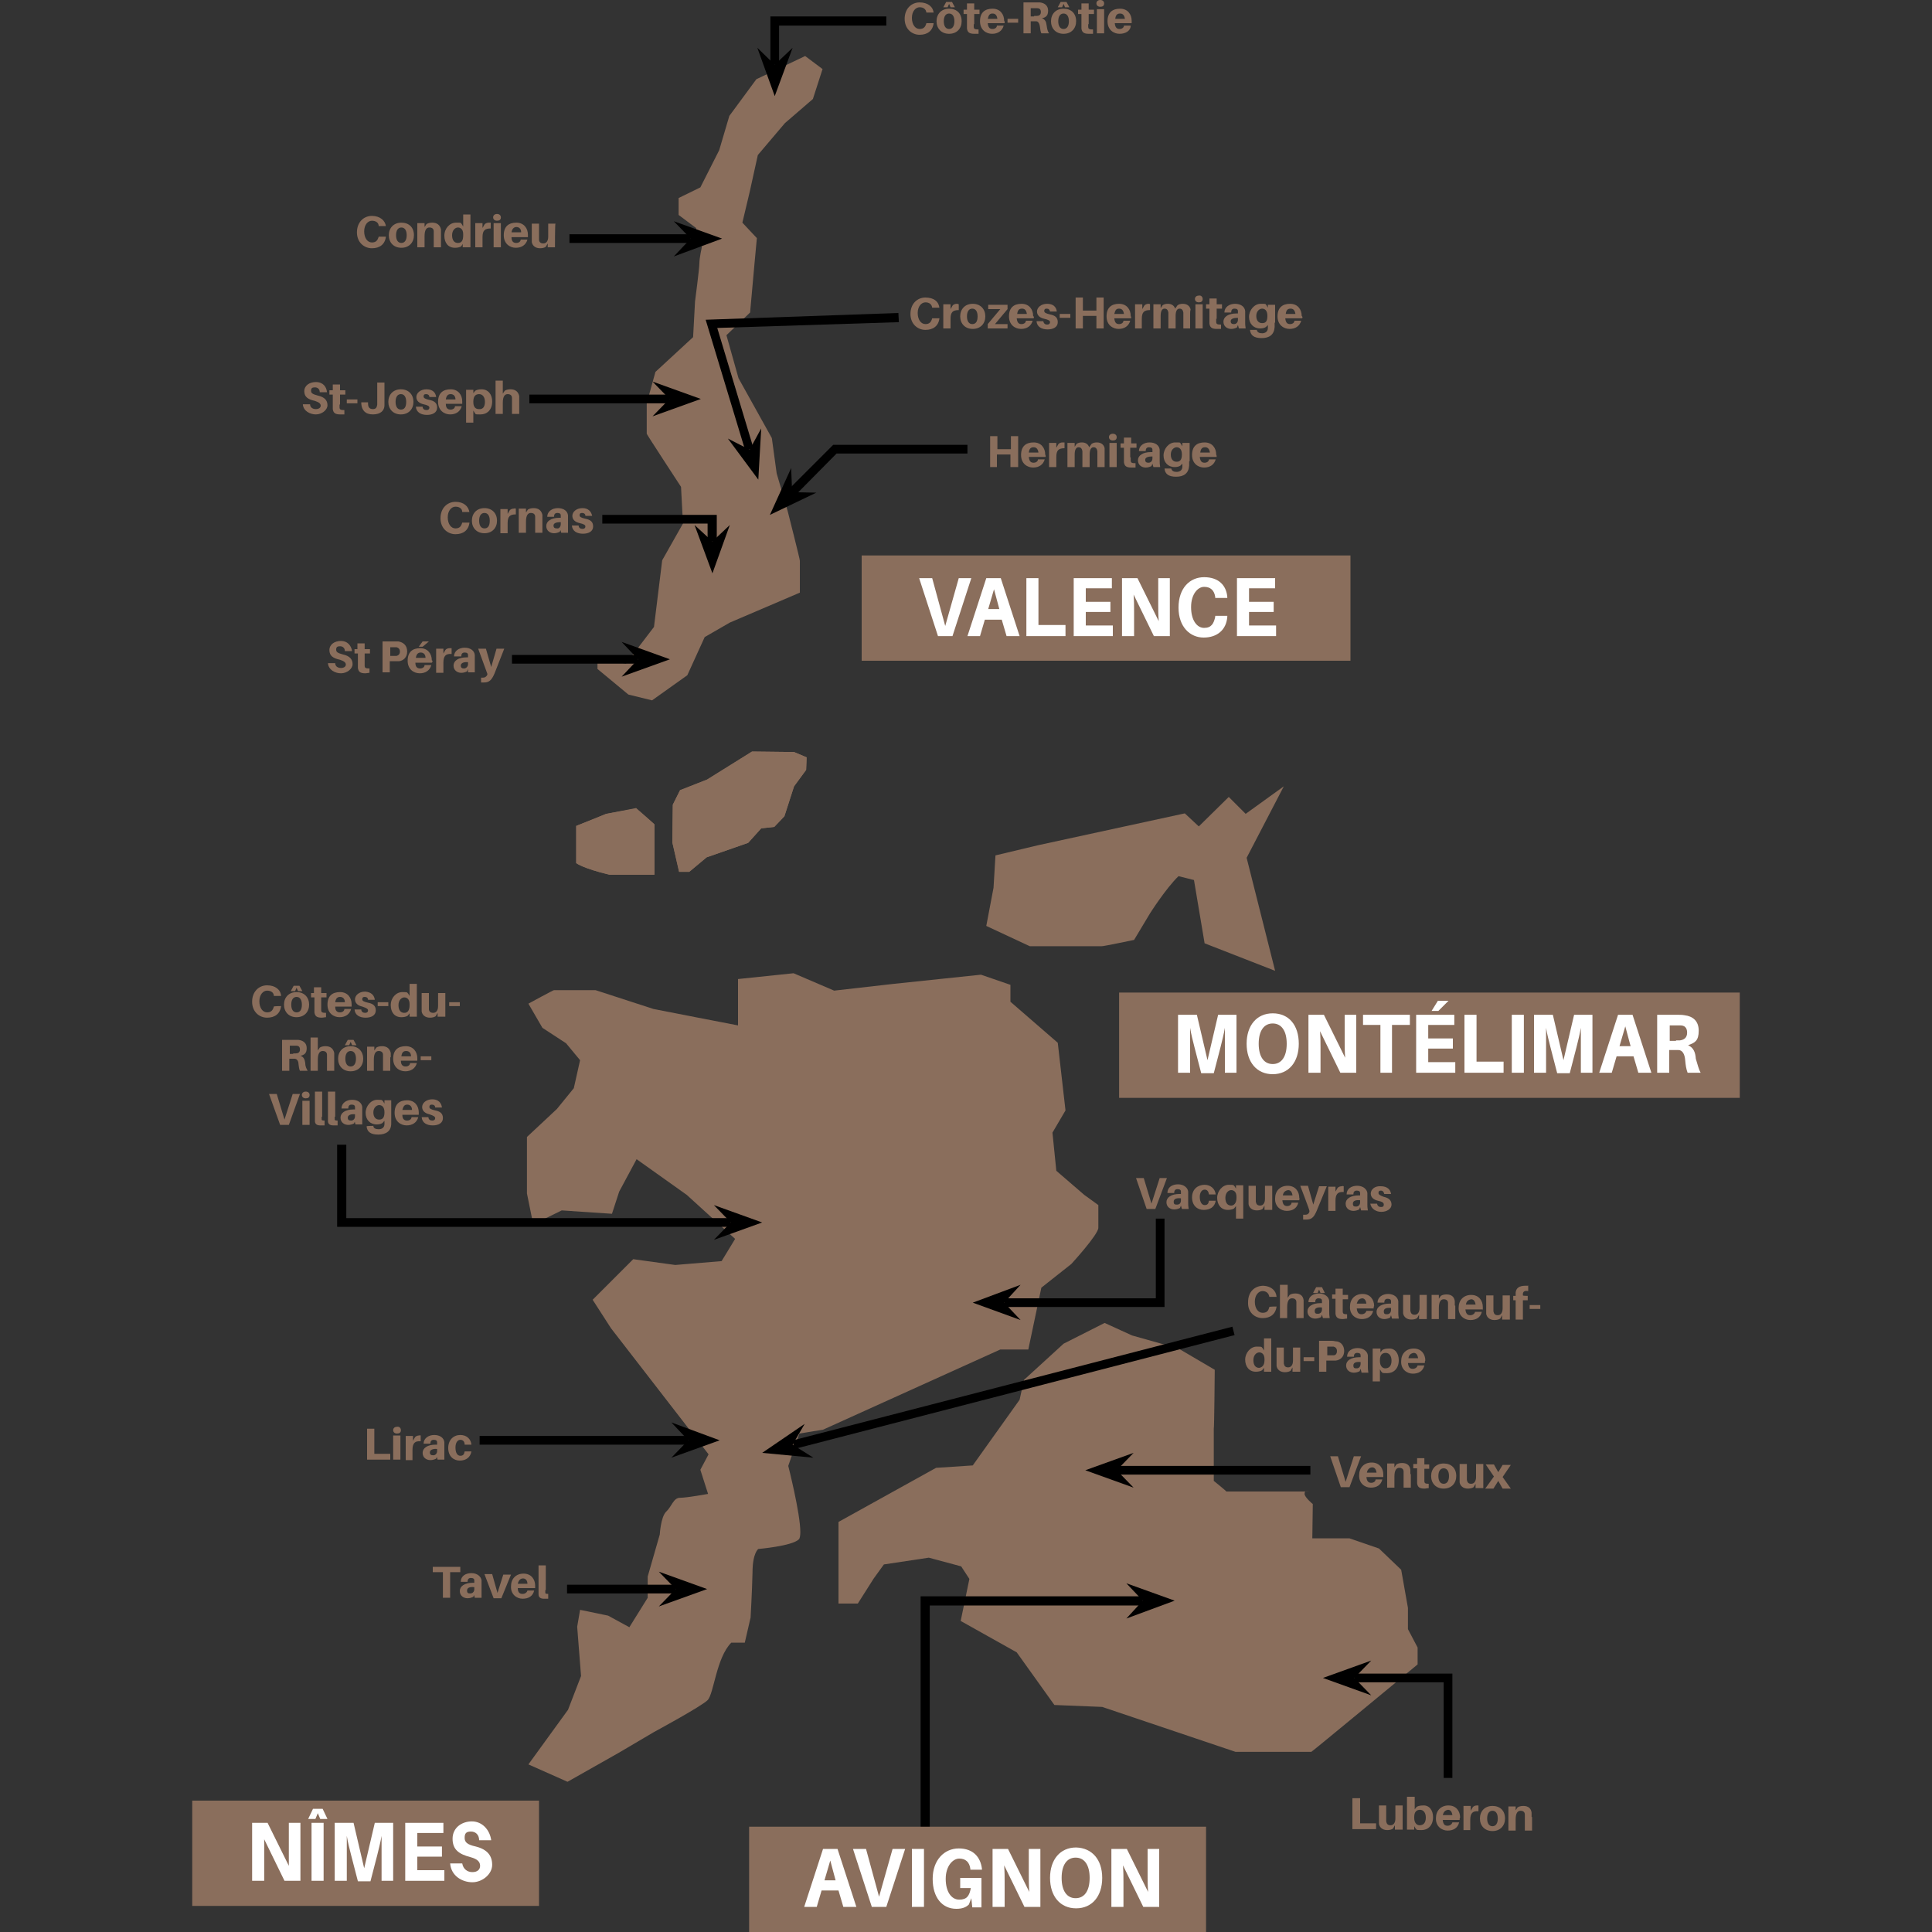 <?xml version="1.0" encoding="UTF-8"?>
<svg id="Calque_1" xmlns="http://www.w3.org/2000/svg" xmlns:xlink="http://www.w3.org/1999/xlink" version="1.1" viewBox="0 0 400 400">
  <rect x="0" y="0" width="400" height="400" fill="#333333" stroke="none"/>
  <!-- Generator: Adobe Illustrator 29.2.1, SVG Export Plug-In . SVG Version: 2.1.0 Build 116)  -->
  <defs>
    <style>
      .st0 {
        fill: #fff;
      }

      .st1 {
        fill: #8a6e5c;
      }
    </style>
  </defs>
  <path class="st1" d="M264.3,268.5h-1.5c0,.1,0,0,0,0-.1-.7-.6-1.2-1.4-1.2s-1.6.8-1.6,2.2.7,2.3,1.6,2.3,1.2-.4,1.4-1.2h0c0-.1,1.5-.1,1.5-.1h0c-.2,1.6-1.3,2.4-2.9,2.4s-3.1-1.2-3-3.3c0-2.2,1.4-3.4,3.2-3.4,1.6.1,2.6,1,2.7,2.3h0Z"/>
  <path class="st1" d="M269.9,270.1v2.8h-1.5v-3.3c0-.5-.3-.8-.9-.8s-1,.5-1,1.8v2.3h-1.5v-6.9h1.6v2.7l.4-.6c.3-.2.7-.3,1.2-.3,1,0,1.6.5,1.7,1.4,0,.2,0,.5,0,.9h0Z"/>
  <path class="st1" d="M273.7,272.2l-.2.5c-.4.2-.8.3-1.2.3-.8,0-1.6-.5-1.6-1.5s1-1.7,2.7-1.7h.3v-.5c0-.3-.2-.5-.7-.5s-.7.3-.7.8h-1.4c0-1.2,1-1.8,2.2-1.8s2,.7,2.1,1.5v2.3c0,.4,0,.7.1,1.3h-1.4l-.2-.7h0ZM271.9,267.6l.6-1.1h1.2l.6,1.2h-.9l-.3-.7-.3.7h-.9ZM273.7,271.1v-.4c-.9-.1-1.5.1-1.5.7s.3.6.7.6c.4,0,.8-.3.8-.9Z"/>
  <path class="st1" d="M278,271v.5c0,.5.2.6.9.6v.9c-.3,0-.6.1-.9.1-1.1,0-1.4-.4-1.5-1.1v-3.1h-.7v-.9h.7v-1.2h1.5v1.3h1.1v.9h-1.1v2h0Z"/>
  <path class="st1" d="M284.4,270.9h-3.5c.1,1,.5,1.2,1,1.2s.9-.3,1-.7h1.4c-.3,1.2-1.2,1.7-2.4,1.7s-2.5-.9-2.4-2.6c0-1.5,1-2.6,2.6-2.6s2.4,1.2,2.4,2.5c-.1.1-.1.3-.1.5h0ZM280.9,269.9h2c-.1-.7-.4-1.1-.9-1.1-.6.1-.9.4-1.1,1.1h0Z"/>
  <path class="st1" d="M288,272.3l-.2.5c-.4.2-.8.3-1.2.3-.8,0-1.6-.5-1.6-1.5s1-1.7,2.7-1.7h.3v-.5c0-.3-.2-.5-.7-.5s-.7.3-.7.8h-1.4c0-1.1,1-1.8,2.2-1.8s2,.7,2.1,1.5v2.3c0,.4,0,.7.1,1.3h-1.4l-.2-.7h0ZM288,271.2v-.4c-.9-.1-1.5.1-1.5.7s.3.6.7.6c.4,0,.8-.3.8-.9Z"/>
  <path class="st1" d="M295.3,273.1h-1.5v-.9l-.4.7c-.3.2-.7.3-1.2.3-1,0-1.6-.6-1.7-1.3v-3.8h1.5v3.3c.1.5.3.8.9.8s1-.5,1-1.4v-2.7h1.5v5Z"/>
  <path class="st1" d="M301.3,270.3v2.8h-1.5v-3.3c0-.5-.3-.8-.9-.8s-1,.5-1,1.8v2.3h-1.5v-5h1.5v.8l.4-.6c.3-.2.7-.3,1.2-.3,1,0,1.6.5,1.7,1.4,0,.3,0,.5,0,.9h0Z"/>
  <path class="st1" d="M306.9,271.1h-3.5c.1,1,.5,1.2,1,1.2s.9-.3,1-.7h1.4c-.3,1.2-1.2,1.7-2.4,1.7s-2.5-.9-2.4-2.6c0-1.5,1-2.6,2.6-2.6s2.4,1.2,2.4,2.5,0,.3-.1.5h0ZM303.5,270.1h2c-.1-.7-.4-1.1-.9-1.1-.6.1-1,.4-1.1,1.1h0Z"/>
  <path class="st1" d="M312.5,273.2h-1.5v-.9l-.4.7c-.3.2-.7.3-1.2.3-1,0-1.6-.6-1.7-1.3v-3.8h1.5v3.3c.1.5.3.8.9.8s1-.5,1-1.4v-2.7h1.5v5Z"/>
  <path class="st1" d="M315.3,268.2h0c0,.1,1,.1,1,.1v.9h-1v4h-1.5v-4h-.5v-.9h.5v-.7c.1-.9.7-1.4,2-1.4s.4,0,.6.1v1c-.6-.1-1,0-1.1.5v.4h0Z"/>
  <path class="st1" d="M316.7,271v-.8h2.2v.8h-2.2Z"/>
  <path class="st1" d="M263.2,284h-1.5v-.8l-.4.5c-.3.2-.8.3-1.3.3-1.4,0-2.2-1.1-2.2-2.5s1.1-2.7,2.4-2.7.9.1,1.2.3l.3.5v-2.5h1.5v6.9h0ZM261.8,281.6v-.2c0-1.1-.6-1.4-1.1-1.4s-1.2.5-1.2,1.6.5,1.6,1.2,1.6c.6-.1,1.1-.5,1.1-1.6h0Z"/>
  <path class="st1" d="M269.1,284h-1.5v-.9l-.4.7c-.3.2-.7.3-1.2.3-1,0-1.6-.6-1.7-1.3v-3.8h1.5v3.3c.1.5.3.8.9.8s1-.5,1-1.4v-2.7h1.5v5h0Z"/>
  <path class="st1" d="M269.9,281.8v-.8h2.2v.8h-2.2Z"/>
  <path class="st1" d="M278.3,279.7c0,1.2-.8,1.9-1.8,2h-1.9v2.3h-1.5v-6.4h2.4c.4,0,.6,0,1,.1,1,0,1.8.8,1.8,2h0ZM276.8,279.7c0-.5-.3-.8-.7-.9h-1.3v1.8h1.3c.4,0,.7-.3.7-.9h0Z"/>
  <path class="st1" d="M281.7,283.4l-.2.5c-.4.2-.8.3-1.2.3-.8,0-1.6-.5-1.6-1.5s1-1.7,2.7-1.7h.3v-.4c0-.3-.2-.5-.7-.5s-.7.3-.7.8h-1.4c0-1.2,1-1.8,2.2-1.8s2,.7,2.1,1.5v2.3c0,.4,0,.7.1,1.3h-1.4l-.2-.8h0ZM281.7,282.3v-.3c-.9-.1-1.5.1-1.5.7s.3.6.7.6c.4,0,.8-.3.8-1Z"/>
  <path class="st1" d="M289.6,281.6c0,1.8-1.1,2.7-2.4,2.7s-.9-.1-1.2-.3l-.3-.5v2.5h-1.5v-6.8h1.6v.8l.4-.5c.3-.2.8-.3,1.3-.3,1.3-.1,2.1,1,2.1,2.4h0ZM288.1,281.7c0-1-.5-1.6-1.2-1.6s-1.2.4-1.2,1.5v.2c0,1.1.6,1.5,1.1,1.5.8,0,1.3-.5,1.3-1.6Z"/>
  <path class="st1" d="M295,282.2h-3.5c.1,1,.5,1.2,1,1.2s.9-.3,1-.7h1.4c-.3,1.2-1.2,1.7-2.4,1.7s-2.5-.9-2.4-2.6c0-1.5,1-2.6,2.6-2.6s2.4,1.2,2.4,2.5c-.1,0-.1.3-.1.5h0ZM291.6,281.2h2c-.1-.7-.4-1.1-.9-1.1-.6.1-1,.4-1.1,1.1h0Z"/>
  <path class="st1" d="M237.4,250.3l-2.2-6.4h1.6l1.6,5.3,1.7-5.3h1.5l-2.4,6.4h-1.8Z"/>
  <path class="st1" d="M244.5,249.6l-.2.5c-.4.2-.8.3-1.2.3-.8,0-1.6-.5-1.6-1.5s1-1.7,2.7-1.7h.3v-.5c0-.3-.2-.5-.7-.5s-.7.3-.7.8h-1.4c0-1.2,1-1.8,2.2-1.8s2,.7,2.1,1.5v2.3c0,.4,0,.7.1,1.3h-1.4l-.2-.7h0ZM244.5,248.5v-.4c-.9-.1-1.5.1-1.5.7s.3.6.7.6c.4,0,.8-.2.8-.9Z"/>
  <path class="st1" d="M251.7,247.3h-1.4c-.1-.7-.4-1-.9-1s-1,.5-1,1.5.4,1.7,1,1.7.8-.3.9-.9h1.4c-.2,1.3-1.2,1.9-2.5,1.9s-2.4-.9-2.4-2.6,1.2-2.6,2.6-2.6c1.3,0,2.2.9,2.3,2h0Z"/>
  <path class="st1" d="M257.4,252.3h-1.5v-2.6l-.4.5c-.3.2-.8.3-1.3.3-1.4,0-2.2-1.1-2.2-2.5s1.1-2.7,2.4-2.7.9.1,1.2.3l.3.5v-.7h1.5v6.9h0ZM256,248v-.2c0-1.1-.6-1.4-1.1-1.4s-1.2.5-1.2,1.6.5,1.6,1.2,1.6c.5,0,1.1-.4,1.1-1.6h0Z"/>
  <path class="st1" d="M263.3,250.5h-1.5v-.9l-.4.7c-.3.2-.7.3-1.2.3-1,0-1.6-.6-1.7-1.3v-3.8h1.5v3.3c.1.5.3.8.9.8s1-.5,1-1.4v-2.7h1.5v5h0Z"/>
  <path class="st1" d="M269,248.5h-3.5c.1,1,.5,1.2,1,1.2s.9-.3.9-.7h1.4c-.3,1.2-1.2,1.7-2.4,1.7s-2.5-.9-2.4-2.6c0-1.5,1-2.6,2.6-2.6s2.4,1.2,2.4,2.5c.1.1,0,.3,0,.5h0ZM265.6,247.5h2c-.1-.7-.4-1.1-.9-1.1-.6.1-1,.4-1.1,1.1h0Z"/>
  <path class="st1" d="M272.6,250.7c-.6,1.4-1.1,1.8-2.2,1.8h-.6v-1h.4c.4,0,.7-.1.9-.6v-.2c.1,0-1.9-5.2-1.9-5.2h1.6l1.1,3.9,1.2-3.8h1.6l-2.1,5.1h0Z"/>
  <path class="st1" d="M278.2,245.6v1.2c-1.2-.1-1.7.4-1.7,1.8v2.1h-1.5v-5h1.5v1l.4-.7c.2-.3.6-.4.9-.4.2-.1.3,0,.4,0h0Z"/>
  <path class="st1" d="M281.6,249.9l-.2.5c-.4.2-.8.3-1.2.3-.8,0-1.6-.5-1.6-1.5s1-1.7,2.7-1.7h.3v-.5c0-.3-.2-.5-.7-.5s-.7.3-.7.8h-1.4c0-1.2,1-1.8,2.2-1.8s2,.7,2.1,1.5v2.3c0,.4,0,.7.1,1.3h-1.4l-.2-.7h0ZM281.6,248.9v-.4c-.9-.1-1.5.1-1.5.7s.3.6.7.6.8-.3.8-.9Z"/>
  <path class="st1" d="M288,247.2h-1.4c-.1-.4-.3-.7-.7-.7s-.5.2-.5.5.3.5,1.1.8c1,.2,1.6.7,1.6,1.6s-1,1.5-2.1,1.5-2.1-.6-2.3-1.7h1.4c.1.5.4.7.8.7s.6-.1.6-.5-.3-.6-1.2-.8c-.9-.2-1.5-.7-1.5-1.5s.8-1.6,2.1-1.5c1.3,0,2,.7,2.1,1.6h0Z"/>
  <path class="st1" d="M277.6,307.9l-2.2-6.4h1.6l1.6,5.3,1.7-5.3h1.5l-2.4,6.4h-1.8Z"/>
  <path class="st1" d="M286.4,305.8h-3.5c.1,1,.5,1.2,1,1.2s.9-.3.9-.7h1.4c-.3,1.2-1.2,1.7-2.4,1.7s-2.5-.9-2.4-2.6c0-1.5,1-2.6,2.6-2.6s2.4,1.2,2.4,2.5v.5h0ZM283,304.9h2c-.1-.7-.4-1.1-.9-1.1s-1,.4-1.1,1.1h0Z"/>
  <path class="st1" d="M292.1,305.2v2.8h-1.5v-3.3c0-.5-.3-.8-.9-.8s-1,.5-1,1.8v2.3h-1.5v-5h1.5v.8l.4-.6c.3-.2.7-.3,1.2-.3,1,0,1.6.5,1.7,1.4,0,.2,0,.5,0,.9h0Z"/>
  <path class="st1" d="M294.9,306.1v.5c0,.5.2.6.9.6v.9c-.3,0-.6.1-.9.1-1.1,0-1.4-.4-1.5-1.1v-3.1h-.8v-.9h.8v-1.2h1.5v1.3h1v.9h-1v2h0Z"/>
  <path class="st1" d="M301.5,305.6c0,1.5-1,2.6-2.6,2.6s-2.6-1.1-2.6-2.6,1-2.6,2.6-2.6,2.6,1,2.6,2.6ZM300,305.6c0-1-.4-1.6-1.1-1.6s-1.1.6-1.1,1.6.4,1.6,1.1,1.6,1.1-.6,1.1-1.6Z"/>
  <path class="st1" d="M307,308.1h-1.5v-.9l-.4.7c-.3.2-.7.3-1.2.3-1,0-1.6-.6-1.7-1.3v-3.8h1.5v3.3c.1.5.3.8.9.8s1-.5,1-1.4v-2.7h1.5v5Z"/>
  <path class="st1" d="M312.8,308.2h-1.7l-.9-1.6-1,1.6h-1.7l1.8-2.5-1.7-2.5h1.7l.9,1.6.9-1.5h1.7l-1.7,2.5,1.7,2.4h0Z"/>
  <path class="st1" d="M284.8,378.7h-4.8v-6.4h1.6v5.2h3.3v1.2h-.1Z"/>
  <path class="st1" d="M290.3,378.8h-1.5v-.9l-.4.7c-.3.2-.7.3-1.2.3-1,0-1.6-.6-1.7-1.3v-3.8h1.5v3.3c.1.5.3.8.9.8s1-.5,1-1.4v-2.7h1.5v5h0Z"/>
  <path class="st1" d="M296.7,376.2c0,1.8-1.1,2.7-2.4,2.7s-.9-.1-1.2-.3l-.3-.5v.7h-1.5v-6.8h1.6v2.6l.4-.5c.3-.2.8-.3,1.3-.3,1.3-.1,2.1,1,2.1,2.4h0ZM295.2,376.3c0-1-.5-1.6-1.2-1.6s-1.2.4-1.2,1.5v.2c0,1.1.6,1.5,1.1,1.5.8,0,1.3-.5,1.3-1.6Z"/>
  <path class="st1" d="M302.2,376.8h-3.5c.1,1,.5,1.2,1,1.2s.9-.3,1-.7h1.4c-.3,1.2-1.2,1.7-2.4,1.7s-2.5-.9-2.4-2.6c0-1.5,1-2.6,2.6-2.6s2.4,1.2,2.4,2.5c-.1.1-.1.3-.1.5h0ZM298.7,375.8h2c-.1-.7-.4-1.1-.9-1.1-.6.1-.9.4-1.1,1.1h0Z"/>
  <path class="st1" d="M306.1,373.8v1.2c-1.2-.1-1.7.4-1.7,1.8v2.1h-1.4v-5h1.5v1l.4-.7c.2-.3.6-.4.9-.4h.3Z"/>
  <path class="st1" d="M311.6,376.5c0,1.5-1,2.6-2.6,2.6s-2.6-1.1-2.6-2.6,1-2.6,2.6-2.6,2.6,1,2.6,2.6ZM310.1,376.5c0-1-.4-1.6-1.1-1.6s-1.1.6-1.1,1.6.4,1.6,1.1,1.6,1.1-.6,1.1-1.6Z"/>
  <path class="st1" d="M317.2,376.2v2.8h-1.5v-3.3c0-.5-.3-.8-.9-.8s-1,.5-1,1.8v2.3h-1.5v-5h1.5v.8l.4-.6c.3-.2.7-.3,1.2-.3,1,0,1.6.5,1.7,1.4,0,.2,0,.5,0,.9h0Z"/>
  <path class="st1" d="M80.7,302.2h-4.7v-6.4h1.5v5.2h3.3v1.2h-.1Z"/>
  <path class="st1" d="M83,296.1c0,.5-.3.7-.8.7s-.8-.3-.8-.7.3-.7.8-.7c.4-.1.8.2.8.7ZM81.4,302.2v-5h1.5v5h-1.5Z"/>
  <path class="st1" d="M87.1,297.2v1.2c-1.2-.1-1.7.4-1.7,1.8v2.1h-1.4v-5h1.5v1l.4-.7c.2-.3.6-.4.9-.4,0-.1.2,0,.3,0Z"/>
  <path class="st1" d="M90.5,301.5l-.2.5c-.4.2-.8.3-1.2.3-.8,0-1.6-.5-1.6-1.5s1-1.7,2.7-1.7h.3v-.5c0-.3-.2-.5-.7-.5s-.7.3-.7.8h-1.4c0-1.1,1-1.8,2.2-1.8s2,.6,2.1,1.5v2.3c0,.4,0,.7,0,1.3h-1.4l-.2-.7h0ZM90.5,300.4v-.4c-.9-.1-1.5.2-1.5.7s.3.6.7.6c.4,0,.8-.3.8-.9Z"/>
  <path class="st1" d="M97.6,299.1h-1.4c0-.7-.4-1-.9-1s-1,.5-1,1.6.4,1.7,1,1.7.8-.3.9-.9h1.4c-.2,1.2-1.1,1.9-2.4,1.9s-2.4-.9-2.4-2.6,1.1-2.7,2.5-2.7,2.2.9,2.3,2h0Z"/>
  <path class="st1" d="M93.2,325.5v5.3h-1.5v-5.3h-2.1v-1.1h5.7v1.1h-2.1Z"/>
  <path class="st1" d="M98.2,330.1l-.2.5c-.4.2-.8.3-1.2.3-.8,0-1.6-.5-1.6-1.5s1-1.7,2.7-1.7h.3v-.5c0-.3-.2-.5-.7-.5s-.7.3-.7.8h-1.4c0-1.2,1-1.8,2.2-1.8s2,.7,2.1,1.5v2.3c0,.4,0,.7,0,1.3h-1.4l-.2-.7h0ZM98.2,329v-.4c-.9-.1-1.5.1-1.5.7s.3.6.7.6c.4,0,.8-.3.8-.9Z"/>
  <path class="st1" d="M103.8,330.9h-1.6l-1.9-5h1.6l1.1,3.9,1.2-3.8h1.6l-2,4.9h0Z"/>
  <path class="st1" d="M110.7,328.8h-3.5c0,1,.5,1.2,1,1.2s.9-.3,1-.7h1.4c-.3,1.2-1.2,1.7-2.4,1.7s-2.5-.9-2.4-2.6c0-1.5,1-2.6,2.6-2.6s2.4,1.2,2.4,2.5c0,.2,0,.3,0,.5h0ZM107.2,327.9h2c0-.7-.4-1.1-.9-1.1s-.9.3-1.1,1.1Z"/>
  <path class="st1" d="M112.9,329.2v.5c0,.2,0,.3.6.3v1h-.9c-.7,0-1.1-.3-1.1-.9v-6h1.5v5.1Z"/>
  <path class="st1" d="M58.2,206.2h-1.5c0,.1,0,0,0,0,0-.7-.6-1.1-1.4-1.1s-1.6.8-1.6,2.2.7,2.3,1.6,2.3,1.2-.5,1.4-1.2h0c0-.1,1.5-.1,1.5-.1h0c-.2,1.6-1.3,2.4-2.9,2.4s-3.1-1.2-3.1-3.3,1.4-3.4,3.1-3.4,2.8.9,2.9,2.2h0Z"/>
  <path class="st1" d="M64,208c0,1.5-1,2.6-2.6,2.6s-2.6-1.1-2.6-2.6,1-2.6,2.6-2.6,2.6,1.1,2.6,2.6ZM60.2,205.2l.6-1.1h1.2l.6,1.1h-.9l-.3-.7-.3.7h-.9ZM62.5,208c0-1-.4-1.6-1.1-1.6s-1.1.6-1.1,1.6.4,1.6,1.1,1.6,1.1-.5,1.1-1.6Z"/>
  <path class="st1" d="M66.5,208.6v.5c0,.5.2.6,1,.6v.9c-.3,0-.6.1-.9.1-1.1,0-1.4-.4-1.5-1.1v-3.1h-.7v-.9h.6v-1.2h1.5v1.2h1.1v.9h-1.1v2.1h0Z"/>
  <path class="st1" d="M72.9,208.4h-3.5c0,1,.5,1.2,1,1.2s.9-.3.9-.7h1.4c-.3,1.1-1.2,1.7-2.4,1.7s-2.5-.8-2.5-2.6,1-2.6,2.6-2.6,2.4,1.2,2.4,2.5c0,.2,0,.3,0,.5h0ZM69.4,207.5h2c0-.7-.4-1.1-1-1.1s-.9.4-1,1.1h0Z"/>
  <path class="st1" d="M77.6,207h-1.4c0-.4-.3-.6-.7-.6s-.5.2-.5.5.3.5,1.2.7c1,.2,1.6.6,1.6,1.6s-.9,1.5-2.1,1.5-2.2-.5-2.3-1.7h1.4c0,.5.4.7.8.7s.6-.2.6-.5-.3-.5-1.2-.8c-.9-.2-1.5-.7-1.5-1.5s.8-1.6,2.1-1.6c1.3.1,1.9.8,2,1.7h0Z"/>
  <path class="st1" d="M78.2,208.3v-.8h2.2v.8s-2.2,0-2.2,0Z"/>
  <path class="st1" d="M86.3,210.5h-1.5v-.7l-.4.5c-.3.2-.8.3-1.3.3-1.4,0-2.2-1-2.2-2.5s1.1-2.7,2.4-2.7.9.1,1.2.3l.3.5v-2.5h1.5v6.8h0ZM84.8,208.1v-.2c0-1.1-.6-1.4-1.1-1.4s-1.2.5-1.2,1.6.5,1.6,1.2,1.6,1.1-.5,1.1-1.6h0Z"/>
  <path class="st1" d="M92.1,210.5h-1.5v-.8l-.4.7c-.3.2-.7.3-1.2.3-1,0-1.6-.6-1.7-1.3v-3.8h1.5v3.3c0,.5.3.8.9.8s1-.5,1-1.4v-2.7h1.5v4.9h-.1Z"/>
  <path class="st1" d="M93,208.3v-.8h2.2v.8h-2.2Z"/>
  <path class="st1" d="M63.7,221.7h-1.6c-.2-.4-.2-.8-.3-1.4,0-.7-.4-1.1-.8-1.1h-1.1v2.5h-1.5v-6.4h3.4c.9.1,1.7.6,1.7,1.7s-.5,1.4-1.3,1.6c.7.2.9.8,1,1.5,0,.8.3,1.2.5,1.6h0ZM60.7,218.1h.5c.5,0,.9-.2.9-.8s-.3-.8-.8-.8h-1.3v1.7h.7Z"/>
  <path class="st1" d="M69.2,218.9v2.8h-1.5v-3.3c0-.5-.3-.8-.9-.8s-1,.5-1,1.8v2.3h-1.5v-6.9h1.5v2.7l.4-.6c.3-.2.7-.3,1.2-.3,1,0,1.6.5,1.8,1.4v.9h0Z"/>
  <path class="st1" d="M75.2,219.2c0,1.5-1,2.6-2.6,2.6s-2.6-1.1-2.6-2.6,1-2.6,2.6-2.6c1.6,0,2.6,1.1,2.6,2.6ZM71.4,216.4l.6-1.1h1.2l.6,1.1h-.9l-.3-.7-.3.7h-.9ZM73.7,219.2c0-1-.4-1.6-1.1-1.6s-1.1.6-1.1,1.6.4,1.6,1.1,1.6,1.1-.6,1.1-1.6Z"/>
  <path class="st1" d="M80.8,218.9v2.8h-1.5v-3.3c0-.5-.3-.8-.9-.8s-1,.5-1,1.8v2.3h-1.4v-5h1.5v.8l.4-.6c.3-.2.7-.3,1.2-.3,1,0,1.6.5,1.8,1.4,0,.2,0,.5,0,.9Z"/>
  <path class="st1" d="M86.5,219.6h-3.5c0,1,.5,1.2,1,1.2s.9-.3.9-.7h1.4c-.3,1.1-1.2,1.7-2.4,1.7s-2.5-.8-2.5-2.6,1-2.6,2.6-2.6,2.4,1.2,2.4,2.5c0,.2,0,.3,0,.5h0ZM83.1,218.7h2c0-.7-.4-1.1-1-1.1s-.9.3-1,1.1h0Z"/>
  <path class="st1" d="M87.1,219.5v-.8h2.2v.8s-2.2,0-2.2,0Z"/>
  <path class="st1" d="M58,232.9l-2.3-6.4h1.6l1.6,5.3,1.7-5.3h1.5l-2.3,6.4h-1.8Z"/>
  <path class="st1" d="M64.1,226.7c0,.5-.3.7-.8.7s-.8-.3-.8-.7.3-.7.8-.7.8.3.8.7ZM62.6,232.9v-5h1.5v5h-1.5Z"/>
  <path class="st1" d="M66.6,231.2v.5c0,.2,0,.3.6.3v1h-.9c-.7,0-1.1-.3-1.1-.9v-6.1h1.5v5.2h0Z"/>
  <path class="st1" d="M69.3,231.2v.5c0,.2,0,.3.6.3v1h-.9c-.7,0-1.1-.3-1.1-.9v-6.1h1.5v5.2h0Z"/>
  <path class="st1" d="M73.5,232.1l-.2.5c-.4.2-.8.3-1.2.3-.8,0-1.6-.5-1.6-1.5s1-1.7,2.7-1.7h.3v-.5c0-.3-.2-.5-.7-.5s-.7.3-.7.8h-1.4c0-1.1,1-1.8,2.2-1.8s2,.6,2.1,1.5v2.3c0,.4,0,.7,0,1.3h-1.4l-.2-.7h0ZM73.5,231.1v-.4c-.9-.1-1.5.2-1.5.7s.3.6.7.6c.4,0,.8-.3.8-.9h0Z"/>
  <path class="st1" d="M81,231.6v1c0,1.6-1.1,2.3-2.7,2.3s-2.3-.6-2.4-1.7h0c0-.1,1.4-.1,1.4-.1h0c0,.5.5.7,1.1.7s1.2-.3,1.2-1.1v-.6h0c0-.1-.4.4-.4.4-.3.2-.7.3-1.2.3-1.4,0-2.3-1-2.3-2.4s1.1-2.7,2.4-2.7.9.1,1.2.3l.3.5v-.7h1.4v3.8h0ZM79.6,230.3h0c0-1.2-.6-1.5-1.1-1.5s-1.2.5-1.2,1.5.5,1.5,1.2,1.5,1.1-.4,1.1-1.5Z"/>
  <path class="st1" d="M86.8,230.8h-3.5c0,1,.5,1.2,1,1.2s.9-.3.9-.7h1.4c-.3,1.1-1.2,1.7-2.4,1.7s-2.5-.8-2.5-2.6,1-2.6,2.6-2.6,2.4,1.2,2.4,2.5c0,.1,0,.3,0,.5h0ZM83.3,229.8h2c0-.7-.4-1.1-1-1.1s-.8.4-1,1.1h0Z"/>
  <path class="st1" d="M91.5,229.3h-1.4c0-.4-.3-.6-.7-.6s-.5.2-.5.5.3.5,1.2.7c1,.2,1.6.6,1.6,1.6s-.9,1.5-2.1,1.5-2.2-.5-2.3-1.7h1.4c0,.5.4.7.8.7s.6-.2.6-.5-.3-.5-1.2-.8c-.9-.2-1.5-.7-1.5-1.5s.8-1.6,2.1-1.6,1.9.8,2,1.7h0Z"/>
  <path class="st1" d="M72.9,134.8h-1.5c0-.6-.4-1-1-1s-.8.2-.8.7.3.7,1.4,1c1.4.3,2,1,2,2s-1.2,1.9-2.4,1.9-2.6-.7-2.7-2.1h1.5c0,.7.6,1,1.2,1s1-.3,1-.7-.3-.7-1.2-1c-1.4-.3-2.2-.8-2.2-2s1.1-1.9,2.4-1.9,2.1.9,2.3,2.1h0Z"/>
  <path class="st1" d="M75.5,137.3v.5c0,.5.2.6,1,.6v.9c-.3,0-.6.1-.9.1-1.1,0-1.4-.4-1.5-1.1v-3h-.7v-.9h.6v-1.2h1.5v1.2h1.1v.9h-1.1v2h0Z"/>
  <path class="st1" d="M84.3,134.9c0,1.2-.8,1.9-1.7,2h-1.9v2.3h-1.5v-6.4h3.3c1,.2,1.8.8,1.8,2.1h0ZM82.8,134.9c0-.5-.3-.8-.7-.9h-1.3v1.8h1.3c.4-.1.7-.4.7-.9h0Z"/>
  <path class="st1" d="M89.5,137.2h-3.5c0,1,.5,1.2,1,1.2s.9-.3.9-.7h1.4c-.3,1.1-1.2,1.7-2.4,1.7s-2.5-.8-2.5-2.6,1-2.6,2.6-2.6,2.4,1.2,2.4,2.5c.2.1.2.3,0,.5h0ZM86.1,136.2h2c0-.7-.4-1.1-1-1.1s-.9.4-1,1.1h0ZM86.7,133.9l.8-1.1h1.3l-1.3,1.1h-.8Z"/>
  <path class="st1" d="M93.5,134.2v1.2c-1.2-.1-1.7.4-1.7,1.8v2.1h-1.5v-5h1.5v1l.4-.7c.2-.3.6-.4.9-.4.2,0,.3,0,.4,0h0Z"/>
  <path class="st1" d="M96.9,138.5l-.2.5c-.4.2-.8.3-1.2.3-.8,0-1.6-.5-1.6-1.5s1-1.7,2.7-1.7h.3v-.5c0-.3-.2-.5-.7-.5s-.7.3-.7.8h-1.5c0-1.1,1-1.8,2.2-1.8s2,.6,2.1,1.5v2.3c0,.4,0,.7,0,1.3h-1.4v-.7h0ZM96.9,137.5v-.4c-.9-.1-1.5.2-1.5.7s.3.6.7.6c.3,0,.8-.3.8-.9h0Z"/>
  <path class="st1" d="M102.4,139.4c-.6,1.4-1.1,1.9-2.2,1.9h-.6v-1h.4c.4,0,.7-.2.9-.6v-.2c0,0-1.9-5.2-1.9-5.2h1.6l1.1,3.8,1.1-3.8h1.6l-2,5.1h0Z"/>
  <path class="st1" d="M97.2,106h-1.5c0,0,0,0,0,0,0-.7-.6-1.1-1.4-1.1s-1.6.8-1.6,2.2.7,2.3,1.6,2.3,1.2-.5,1.4-1.2h0c0,0,1.5,0,1.5,0h0c-.2,1.6-1.3,2.4-2.9,2.4s-3.1-1.2-3.1-3.3,1.4-3.4,3.1-3.4,2.7.9,2.9,2.2Z"/>
  <path class="st1" d="M102.9,107.8c0,1.5-1,2.6-2.6,2.6s-2.6-1.1-2.6-2.6,1-2.6,2.6-2.6,2.6,1.1,2.6,2.6ZM101.4,107.8c0-1-.4-1.6-1.1-1.6s-1.1.6-1.1,1.6.4,1.6,1.1,1.6c.7,0,1.1-.5,1.1-1.6Z"/>
  <path class="st1" d="M106.8,105.3v1.2c-1.2,0-1.7.4-1.7,1.8v2.1h-1.5v-5h1.5v1l.4-.7c.2-.3.6-.4.9-.4.2-.1.3,0,.4,0Z"/>
  <path class="st1" d="M112.3,107.5v2.8h-1.5v-3.3c0-.5-.3-.8-.9-.8s-1,.5-1,1.8v2.3h-1.5v-5h1.5v.8l.4-.6c.3-.2.7-.3,1.2-.3,1,0,1.6.5,1.8,1.4v.9Z"/>
  <path class="st1" d="M116.1,109.6l-.2.5c-.4.2-.8.3-1.2.3-.8,0-1.6-.5-1.6-1.5s1-1.7,2.7-1.7h.3v-.5c0-.3-.2-.5-.7-.5s-.7.3-.7.8h-1.4c0-1.1,1-1.8,2.2-1.8s2,.6,2.1,1.5v2.3c0,.4,0,.7,0,1.3h-1.4l-.2-.7h0ZM116.1,108.5v-.4c-.9,0-1.5.2-1.5.7s.3.6.7.6c.4.1.8-.3.8-.9Z"/>
  <path class="st1" d="M122.6,106.8h-1.4c0-.4-.3-.6-.7-.6s-.5.2-.5.5.3.5,1.2.7c1,.2,1.6.6,1.6,1.6s-.9,1.5-2.1,1.5-2.2-.5-2.3-1.7h1.4c0,.5.4.7.8.7s.6-.2.6-.5-.3-.5-1.2-.7c-.9-.2-1.5-.7-1.5-1.5s.8-1.6,2.1-1.6c1.2,0,1.8.7,2,1.6h0Z"/>
  <path class="st1" d="M67.7,81.2h-1.5c0-.6-.4-1-1-1s-.8.2-.8.7.3.7,1.4,1c1.4.3,2,1,2,2s-1.2,1.9-2.4,1.9-2.6-.7-2.7-2.1h1.5c0,.7.6,1,1.2,1s1-.3,1-.7-.3-.7-1.2-1c-1.4-.3-2.2-.8-2.2-2s1.1-1.9,2.4-1.9c1.5,0,2.2,1,2.3,2.1h0Z"/>
  <path class="st1" d="M70.3,83.8v.5c0,.5.2.6,1,.6v.9c-.3,0-.6,0-.9,0-1.1,0-1.4-.4-1.5-1.1v-3h-.7v-.9h.7v-1.2h1.5v1.2h1.1v.9h-1.1v2h0Z"/>
  <path class="st1" d="M71.8,83.5v-.8h2.2v.8h-2.2Z"/>
  <path class="st1" d="M79.6,83v.9c0,1.1-.8,1.9-2.4,1.9s-2.3-.9-2.4-2.2v-.3h1.4v.3c0,.8.4,1.1,1,1.1s.8-.3.9-.9v-4.6h1.5v3.8Z"/>
  <path class="st1" d="M85.6,83.2c0,1.5-1,2.6-2.6,2.6s-2.6-1.1-2.6-2.6,1-2.6,2.6-2.6,2.6,1.1,2.6,2.6ZM84.1,83.2c0-1-.4-1.6-1.1-1.6s-1.1.6-1.1,1.6.4,1.6,1.1,1.6c.7,0,1.1-.5,1.1-1.6Z"/>
  <path class="st1" d="M90.3,82.2h-1.4c0-.4-.3-.6-.7-.6s-.5.2-.5.5.3.5,1.2.7c1,.2,1.6.6,1.6,1.6s-.9,1.5-2.1,1.5-2.2-.5-2.3-1.7h1.4c0,.5.4.7.8.7s.6-.2.6-.5-.3-.5-1.2-.7c-.9-.2-1.5-.7-1.5-1.5s.8-1.6,2.1-1.6,1.9.7,2,1.6h0Z"/>
  <path class="st1" d="M95.8,83.6h-3.5c0,1,.5,1.2,1,1.2s.9-.3.9-.7h1.4c-.3,1.1-1.2,1.7-2.4,1.7s-2.5-.8-2.5-2.6,1-2.6,2.6-2.6,2.4,1.2,2.4,2.5c0,.2,0,.3,0,.5ZM92.3,82.7h2c0-.7-.4-1.1-1-1.1s-.9.4-1,1.1h0Z"/>
  <path class="st1" d="M101.9,83.1c0,1.8-1.1,2.7-2.4,2.7s-.9,0-1.2-.3l-.3-.5v2.5h-1.5v-6.8h1.5v.7l.4-.5c.3-.2.8-.3,1.3-.3,1.4,0,2.2,1.1,2.2,2.5h0ZM100.4,83.2c0-1-.5-1.6-1.2-1.6s-1.2.4-1.2,1.5v.2c0,1.1.6,1.4,1.1,1.4.8.1,1.3-.4,1.3-1.5h0Z"/>
  <path class="st1" d="M107.5,82.9v2.8h-1.5v-3.3c0-.5-.3-.8-.9-.8s-1,.5-1,1.8v2.3h-1.5v-6.9h1.5v2.7l.4-.6c.3-.2.7-.3,1.2-.3,1,0,1.6.5,1.8,1.4v.9Z"/>
  <path class="st1" d="M79.9,46.8h-1.5c0,0,0,0,0,0,0-.7-.6-1.1-1.4-1.1s-1.6.8-1.6,2.2.7,2.3,1.6,2.3,1.2-.5,1.4-1.2h0c0,0,1.5,0,1.5,0h0c-.2,1.6-1.3,2.4-2.9,2.4s-3.1-1.2-3.1-3.3,1.4-3.4,3.1-3.4,2.8,1,2.9,2.2Z"/>
  <path class="st1" d="M85.7,48.7c0,1.5-1,2.6-2.6,2.6s-2.6-1.1-2.6-2.6,1-2.6,2.6-2.6c1.6,0,2.6,1,2.6,2.6ZM84.2,48.7c0-1-.4-1.6-1.1-1.6s-1.1.6-1.1,1.6.4,1.6,1.1,1.6,1.1-.6,1.1-1.6Z"/>
  <path class="st1" d="M91.3,48.4v2.8h-1.5v-3.3c0-.5-.3-.8-.9-.8s-1,.5-1,1.8v2.3h-1.5v-5h1.5v.8l.4-.6c.3-.2.7-.3,1.2-.3,1,0,1.6.5,1.8,1.4v.9Z"/>
  <path class="st1" d="M97.3,51.2h-1.5v-.7l-.3.5c-.3.2-.8.3-1.3.3-1.4,0-2.2-1-2.2-2.5s1.1-2.7,2.4-2.7.9,0,1.2.3l.3.5v-2.5h1.5v6.8h0ZM95.9,48.7v-.2c0-1.1-.6-1.4-1.1-1.4s-1.2.5-1.2,1.6.5,1.6,1.2,1.6,1.1-.4,1.1-1.6h0Z"/>
  <path class="st1" d="M101.6,46.1v1.2c-1.2,0-1.7.4-1.7,1.8v2.1h-1.5v-5h1.5v1l.4-.7c.2-.3.6-.4.9-.4,0,0,.2,0,.4,0Z"/>
  <path class="st1" d="M103.7,45c0,.5-.3.7-.8.7s-.8-.3-.8-.7.3-.7.8-.7.8.3.8.7ZM102.2,51.2v-5h1.5v5h-1.5Z"/>
  <path class="st1" d="M109.4,49.1h-3.5c0,1,.5,1.2,1,1.2s.9-.3.9-.7h1.4c-.3,1.1-1.2,1.7-2.4,1.7s-2.5-.8-2.5-2.6,1-2.6,2.6-2.6,2.4,1.2,2.4,2.5c0,0,0,.3,0,.5ZM105.9,48.1h2c0-.7-.4-1.1-1-1.1-.5,0-.9.4-1,1.1h0Z"/>
  <path class="st1" d="M114.9,51.2h-1.5v-.8l-.4.7c-.3.2-.7.3-1.2.3-1,0-1.6-.6-1.7-1.3v-3.8h1.5v3.3c0,.5.3.8.9.8s1-.5,1-1.4v-2.7h1.5c-.1,0-.1,4.9-.1,4.9Z"/>
  <path class="st1" d="M193.3,2.6h-1.5c0,0,0,0,0,0-.1-.7-.6-1.1-1.4-1.1s-1.6.8-1.6,2.2.7,2.3,1.6,2.3,1.2-.5,1.4-1.2h0c0,0,1.5,0,1.5,0h0c-.2,1.6-1.3,2.4-2.9,2.4s-3.1-1.2-3.1-3.3,1.4-3.4,3.1-3.4,2.8.9,2.9,2.2h0Z"/>
  <path class="st1" d="M199.1,4.4c0,1.5-1,2.6-2.6,2.6s-2.6-1.1-2.6-2.6,1-2.6,2.6-2.6c1.6,0,2.6,1,2.6,2.6ZM195.3,1.5l.6-1.1h1.2l.6,1.1h-.9l-.3-.7-.3.7h-.9ZM197.6,4.4c0-1-.4-1.6-1.1-1.6s-1.1.6-1.1,1.6.4,1.6,1.1,1.6,1.1-.6,1.1-1.6Z"/>
  <path class="st1" d="M201.6,5v.5c0,.5.2.6,1,.6v.9h-.9c-1.1,0-1.4-.4-1.5-1.1v-3h-.7v-.9h.7V.7h1.5v1.3h1.1v.9h-1.1v2.1h0Z"/>
  <path class="st1" d="M208,4.8h-3.5c.1,1,.5,1.2,1,1.2s.9-.3.9-.7h1.4c-.3,1.1-1.2,1.7-2.4,1.7s-2.5-.8-2.5-2.6,1-2.6,2.6-2.6,2.4,1.2,2.4,2.5c.1,0,.1.3.1.5ZM204.5,3.9h2c-.1-.7-.4-1.1-1-1.1s-.8.3-1,1.1h0Z"/>
  <path class="st1" d="M208.6,4.6v-.7h2.2v.8h-2.2Z"/>
  <path class="st1" d="M217.2,6.9h-1.6c-.2-.4-.2-.8-.3-1.4-.1-.7-.4-1.1-.8-1.1h-1.1v2.5h-1.5V.5h3.4c.9.1,1.7.6,1.7,1.7s-.5,1.4-1.3,1.6c.7.2.9.7,1,1.5.1.7.2,1.2.5,1.6h0ZM214.1,3.3h.5c.5,0,.9-.2.9-.8s-.3-.8-.8-.8h-1.3v1.7h.7Z"/>
  <path class="st1" d="M222.8,4.4c0,1.5-1,2.6-2.6,2.6s-2.6-1.1-2.6-2.6,1-2.6,2.6-2.6c1.6,0,2.6,1,2.6,2.6ZM219,1.5l.6-1.1h1.2l.6,1.1h-.9l-.3-.7-.3.7h-.9ZM221.3,4.4c0-1-.4-1.6-1.1-1.6s-1.1.6-1.1,1.6.4,1.6,1.1,1.6,1.1-.6,1.1-1.6Z"/>
  <path class="st1" d="M225.3,5v.5c0,.5.2.6,1,.6v.9h-.9c-1.1,0-1.4-.4-1.5-1.1v-3h-.7v-.9h.7V.7h1.5v1.3h1.1v.9h-1.1v2.1h0Z"/>
  <path class="st1" d="M228.6.7c0,.5-.3.7-.8.7s-.8-.3-.8-.7.3-.7.8-.7.8.3.8.7ZM227.1,6.9V1.9h1.5v5h-1.5Z"/>
  <path class="st1" d="M234.3,4.8h-3.5c.1,1,.5,1.2,1,1.2s.9-.3.9-.7h1.4c0,1.1-1.1,1.7-2.3,1.7s-2.5-.8-2.5-2.6,1-2.6,2.6-2.6,2.4,1.2,2.4,2.5v.5ZM230.9,3.9h2c-.1-.7-.4-1.1-1-1.1-.6,0-.9.3-1,1.1h0Z"/>
  <path class="st1" d="M210.7,96.7h-1.5v-2.6h-2.8v2.6h-1.4v-6.4h1.5v2.7h2.8v-2.7h1.5v6.4h-.1Z"/>
  <path class="st1" d="M216.5,94.6h-3.5c.1,1,.5,1.2,1,1.2s.9-.3.9-.7h1.4c-.3,1.1-1.2,1.7-2.4,1.7s-2.5-.8-2.5-2.6,1-2.6,2.6-2.6,2.4,1.2,2.4,2.5c.1.2.1.3.1.5ZM213,93.7h2c-.1-.7-.4-1.1-1-1.1s-.9.3-1,1.1h0Z"/>
  <path class="st1" d="M220.4,91.6v1.2c-1.2,0-1.7.4-1.7,1.8v2.1h-1.5v-5h1.5v1l.4-.7c.2-.3.6-.4.9-.4h.4Z"/>
  <path class="st1" d="M228.7,93.8v2.9h-1.5v-3.3c-.1-.5-.3-.8-.8-.8s-.8.5-.8,1.5v2.6h-1.5v-3.3c-.1-.5-.3-.8-.8-.8s-.8.5-.8,1.5v2.6h-1.5v-5h1.5v.8l.4-.6c.3-.2.6-.3,1.1-.3.8,0,1.3.4,1.5,1l.5-.7c.3-.2.6-.3,1.1-.3,1,0,1.5.6,1.6,1.2,0,.3,0,.6,0,1h0Z"/>
  <path class="st1" d="M231.2,90.5c0,.5-.3.7-.8.7s-.8-.3-.8-.7.3-.7.8-.7.8.3.8.7ZM229.7,96.7v-5h1.5v5h-1.5Z"/>
  <path class="st1" d="M234.1,94.8v.5c0,.5.2.6,1,.6v.9c-.3,0-.6,0-.9,0-1.1,0-1.4-.4-1.5-1.1v-3h-.7v-.9h.7v-1.2h1.5v1.2h1.1v.9h-1.3v2h.1Z"/>
  <path class="st1" d="M238.6,96l-.2.5c-.4.2-.8.3-1.2.3-.8,0-1.6-.5-1.6-1.5s1-1.7,2.7-1.7h.3v-.5c0-.3-.2-.5-.7-.5s-.7.3-.7.8h-1.4c0-1.1,1-1.8,2.2-1.8s2,.6,2.1,1.5v2.3c0,.4,0,.7.1,1.3h-1.4l-.2-.7h0ZM238.6,94.9v-.4c-.9,0-1.5.2-1.5.7s.3.6.7.6c.4,0,.8-.3.8-.9Z"/>
  <path class="st1" d="M246.2,95.4v1c-.1,1.6-1.1,2.3-2.7,2.3s-2.3-.6-2.4-1.7h0c0,0,1.4,0,1.4,0h0c.1.5.5.7,1.1.7s1.2-.3,1.2-1.1v-.6h0c0,0-.4.4-.4.4-.3.2-.7.3-1.2.3-1.4,0-2.3-1-2.3-2.4s1.1-2.7,2.4-2.7.9,0,1.2.3l.3.5v-.7h1.5v3.8h-.1ZM244.7,94.1h0c0-1.2-.6-1.5-1.1-1.5s-1.2.5-1.2,1.5.5,1.5,1.2,1.5,1.1-.4,1.1-1.5h0Z"/>
  <path class="st1" d="M251.9,94.6h-3.5c.1,1,.5,1.2,1,1.2s.9-.3.9-.7h1.4c-.3,1.1-1.2,1.7-2.4,1.7s-2.5-.8-2.5-2.6,1-2.6,2.6-2.6,2.4,1.2,2.4,2.5c.1.2.1.3.1.5ZM248.5,93.7h2c-.1-.7-.4-1.1-1-1.1s-.9.3-1,1.1h0Z"/>
  <path class="st1" d="M194.5,63.7h-1.5c0,0,0,0,0,0-.1-.7-.6-1.1-1.4-1.1s-1.6.8-1.6,2.2.7,2.3,1.6,2.3,1.2-.5,1.4-1.2h0c0,0,1.5,0,1.5,0h0c-.2,1.6-1.3,2.4-2.9,2.4s-3.1-1.2-3.1-3.3,1.4-3.4,3.1-3.4c1.8,0,2.8.9,2.9,2.2h0Z"/>
  <path class="st1" d="M198.5,63v1.2c-1.2,0-1.7.4-1.7,1.8v2h-1.5v-5h1.5v1l.4-.7c.2-.3.6-.4.9-.4.1,0,.2,0,.4.1Z"/>
  <path class="st1" d="M204,65.5c0,1.5-1,2.6-2.6,2.6s-2.6-1.1-2.6-2.6,1-2.6,2.6-2.6,2.6,1.1,2.6,2.6ZM202.4,65.5c0-1-.4-1.6-1.1-1.6s-1.1.6-1.1,1.6.4,1.6,1.1,1.6,1.1-.5,1.1-1.6Z"/>
  <path class="st1" d="M208.7,68h-4.2v-.9l2.6-3.1h-2.5v-.9h4v.9l-2.6,3.1h2.6v.9h0Z"/>
  <path class="st1" d="M214,65.9h-3.5c.1,1,.5,1.2,1,1.2s.9-.3.9-.7h1.4c-.3,1.1-1.2,1.7-2.4,1.7s-2.5-.8-2.5-2.6,1-2.6,2.6-2.6,2.4,1.2,2.4,2.5c.2.2.2.3.1.5ZM210.6,65h2c-.1-.7-.4-1.1-1-1.1s-.9.3-1,1.1h0Z"/>
  <path class="st1" d="M218.8,64.5h-1.4c-.1-.4-.3-.6-.7-.6s-.5.2-.5.5.3.5,1.2.7c1,.2,1.6.6,1.6,1.6s-.9,1.5-2.1,1.5-2.2-.5-2.3-1.7h1.4c.1.5.4.7.8.7s.6-.2.6-.5-.3-.5-1.2-.7-1.5-.7-1.5-1.5.8-1.6,2.1-1.6,1.9.7,2,1.6h0Z"/>
  <path class="st1" d="M219.4,65.8v-.8h2.2v.8h-2.2Z"/>
  <path class="st1" d="M228.4,68h-1.4v-2.6h-2.8v2.6h-1.5v-6.4h1.5v2.7h2.8v-2.7h1.5v6.4h-.1Z"/>
  <path class="st1" d="M234.2,65.9h-3.5c.1,1,.5,1.2,1,1.2s.9-.3.9-.7h1.4c-.3,1.1-1.2,1.7-2.4,1.7s-2.5-.8-2.5-2.6,1-2.6,2.6-2.6,2.4,1.2,2.4,2.5c.1.2.1.3.1.5ZM230.7,65h2c-.1-.7-.4-1.1-1-1.1s-.8.3-1,1.1h0Z"/>
  <path class="st1" d="M238.1,63v1.2c-1.2,0-1.7.4-1.7,1.8v2h-1.4v-5h1.5v1l.4-.7c.2-.3.6-.4.9-.4.1,0,.2,0,.3.1Z"/>
  <path class="st1" d="M246.4,65.1v2.9h-1.4v-3.3c-.1-.5-.3-.8-.8-.8s-.8.5-.8,1.5v2.6h-1.5v-3.3c-.1-.5-.3-.8-.8-.8s-.8.5-.8,1.5v2.6h-1.5v-5h1.5v.8l.4-.6c.3-.2.6-.3,1.1-.3.8,0,1.3.4,1.5,1l.5-.7c.3-.2.6-.3,1.1-.3,1,0,1.5.6,1.6,1.2-.1.3-.1.6-.1,1h0Z"/>
  <path class="st1" d="M249,61.9c0,.5-.3.7-.8.7s-.8-.3-.8-.7.3-.7.8-.7c.4-.1.8.2.8.7ZM247.5,68v-5h1.5v5h-1.5Z"/>
  <path class="st1" d="M251.8,66.1v.5c0,.5.2.6,1,.6v.9c-.3,0-.6,0-.9,0-1.1,0-1.4-.4-1.5-1.1v-3.1h-.7v-.9h.7v-1.2h1.5v1.2h1.1v.9h-1.1v2.1h-.1Z"/>
  <path class="st1" d="M256.3,67.3l-.2.5c-.4.2-.8.3-1.2.3-.8,0-1.6-.5-1.6-1.5s1-1.7,2.7-1.7h.3v-.5c0-.3-.2-.5-.7-.5s-.7.3-.7.8h-1.4c0-1.1,1-1.8,2.2-1.8s2,.6,2.1,1.5v2.3c0,.4,0,.7.1,1.3h-1.4l-.2-.7h0ZM256.3,66.2v-.4c-.9,0-1.5.2-1.5.7s.3.6.7.6c.4,0,.8-.3.8-.9Z"/>
  <path class="st1" d="M263.9,66.7v1c-.1,1.6-1.1,2.3-2.7,2.3s-2.3-.6-2.4-1.7h0c0,0,1.4,0,1.4,0h0c.1.5.5.7,1.1.7s1.2-.3,1.2-1.1v-.6h0c0,0-.4.4-.4.4-.3.2-.7.3-1.2.3-1.4,0-2.3-1-2.3-2.4s1.1-2.7,2.4-2.7.9,0,1.2.3l.3.5v-.6h1.5v3.7h-.1ZM262.4,65.4h0c0-1.2-.6-1.5-1.1-1.5s-1.2.5-1.2,1.5.5,1.5,1.2,1.5,1.1-.3,1.1-1.5h0Z"/>
  <path class="st1" d="M269.6,65.9h-3.5c.1,1,.5,1.2,1,1.2s.9-.3.9-.7h1.4c-.3,1.1-1.2,1.7-2.4,1.7s-2.5-.8-2.5-2.6,1-2.6,2.6-2.6,2.4,1.2,2.4,2.5c.2.2.2.3.1.5ZM266.2,65h2c-.1-.7-.4-1.1-1-1.1s-.9.3-1,1.1h0Z"/>
  <path class="st1" d="M156.6,16.4l-5.6,7.6-2.1,7.1-3.9,7.7-4.5,2.2v3.5l3.6,2.7,1.2,4s-.5,2.2-.5,3.3-.9,7.9-.9,7.9l-.4,7.4-7.8,7.2-1.8,6.5v6.3c-.1,0,7.1,11,7.1,11l.4,7.6-4.3,7.6-1.7,13.8-5.8,7.6-5.9-1v2.1l6.4,5.3,4.9,1.2,7.3-5.2,3.6-7.9,5.2-3,14.5-6.2v-6.6c.1,0-2.5-10.2-2.5-10.2l-2.3-7.9-1-7.3-6.9-12.4-2.5-8.9,4.9-4.7.9-10,.5-5.4-3-3.2,1.5-6.3,1.7-7.7,5.6-6.6,5.8-5,2-6.2-3.6-2.7-10.1,4.8h0Z"/>
  <polygon class="st1" points="164.4 155.7 155.7 155.6 146.4 161.4 140.8 163.6 139.3 166.6 139.2 174.4 140.6 180.5 142.7 180.5 146.3 177.5 154.9 174.5 157.6 171.5 160.3 171.2 162.4 169 164.4 162.8 166.9 159.4 167 156.8 164.4 155.7"/>
  <polygon class="st1" points="146.4 161.4 140.8 163.6 139.3 166.6 139.2 174.4 140.6 180.5 142.7 180.5 146.3 177.5 154.9 174.5 157.6 171.5 160.3 171.2 162.4 169 164.4 162.8 166.9 159.4 167 156.8 164.4 155.7 155.7 155.6 146.4 161.4"/>
  <path class="st1" d="M257.9,168.5l-3.5-3.5-6.2,6.1-2.9-2.7-30.4,6.6-8.8,2.1-.4,6.7-1.5,7.9,9,4.2h14.9c0,.1,6.7-1.3,6.7-1.3l3.3-5.5s3.3-5.2,5.9-7.7l3.2.8,2.2,13.1,14.6,5.7-5.9-23.4,7.7-14.8-7.9,5.7h0Z"/>
  <path class="st1" d="M131.7,167.4l-6.2,1.1-2.7,1.1-3.5,1.4v7.7s1.4,1.1,6.9,2.4h9.3c0,.1,0-4.2,0-4.2v-6.2c.1,0-3.8-3.3-3.8-3.3h0Z"/>
  <path class="st1" d="M125.5,168.5l-2.7,1.1-3.5,1.4v7.7s1.4,1.1,6.9,2.4h9.3c0,.1,0-4.2,0-4.2v-6.2c.1,0-3.8-3.4-3.8-3.4l-6.2,1.2h0Z"/>
  <path class="st1" d="M152.8,202.7v9.6c-.1,0-17.5-3.4-17.5-3.4l-12-3.9h-8.6c0-.1-5.3,2.8-5.3,2.8l2.9,5,4.9,3.2,2.9,3.5-1.3,5.8-3.5,4.3-6.2,5.8v11.7c0,0,1.3,6.4,1.3,6.4l5.9-2.9,10.4.7,1.5-4.6,3.6-6.7,10.4,7.4,10,9.1-2.8,4.6-9.6.8-8.7-1.2-8.4,8.4,3.8,5.9,20.2,26.1-1.7,3.2,1.6,5s-4.4.8-5.8.8-1.7,1.8-2.9,2.9c-1.1,1.1-1.3,4.7-1.3,4.7l-2.5,8.7v4.4l-3.8,6.1-4.4-2.4-5.8-1.2-.6,3.5.8,10.2-2.7,7-8.2,11.3,8.1,3.6,10.6-6,7.3-4.3s9.8-5.3,11.1-6.6c1.3-1.3,1.8-8.8,4.9-11.9h2.8l1.2-5.2s.3-5.2.4-9.3c0-4.1,1.2-4.9,1.2-4.9,0,0,7-.6,8.4-2,.2-.2.3-.8.3-1.5,0-3.9-2.5-13.7-2.5-13.7l2.3-6.7,4.9-.8,36.7-16.6h5.8l2.7-12.8,6.2-4.9s5.6-6.1,5.6-7.5v-4.7l-2.9-2.1-5.8-5-.8-7.9,2.7-4.6-1.6-14-9.8-8.5v-3.5l-6.1-2.1-18.1,1.9-12.3,1.4-8.4-3.6-11.5,1.2h0Z"/>
  <path class="st1" d="M228.7,273.9l-8.5,4.3-8.2,7.5-.9,4.1-9.7,13.6-7.6.5-20.2,11.2v16.9c-.1,0,4,0,4,0l3.3-5.2,2.1-2.9,9.3-1.4,6.7,1.8,1.7,2.6-1.8,8.7,11.6,6.5,7.8,10.9,9.9.4,27.6,9.3h15.7c0,.1,22-18.1,22-18.1v-3.5l-2-3.8v-4.4l-1.4-7.9-4.6-4.4-6.1-2.1h-7.7c0-.1.1-7.1.1-7.1,0,0-1.7-1.4-1.7-2.1s.3-.5,1-.5h-17.2c0-.1-2.6-2.2-2.6-2.2v-10.8c.1,0,.2-12.2.2-12.2l-7.5-4.4-9.6-2.7-5.7-2.6h0Z"/>
  <rect class="st1" x="178.4" y="115" width="101.2" height="21.8"/>
  <path class="st0" d="M194.2,131.7l-3.9-12h2.7l2.7,9.9,2.8-9.9h2.6l-3.9,12h-3Z"/>
  <path class="st0" d="M203.9,128.3l-1,3.4h-2.6l3.9-12h3l3.9,12h-2.7l-1-3.4h-3.5ZM204.6,126.1h2.3l-1.1-4.1-1.2,4.1h0Z"/>
  <path class="st0" d="M220.5,131.7h-8v-12h2.5v9.7h5.6v2.3h-.1Z"/>
  <path class="st0" d="M230.3,131.7h-8v-12h7.9v2.1h-5.4v2.8h5.1v2.1h-5.1v2.8h5.6v2.2h-.1Z"/>
  <path class="st0" d="M238.9,131.7l-4.2-8.6c.1,1.3.1,2.5.1,3.4v5.2h-2.5v-12h3.2l4.4,8.9c-.1-1.3-.1-2.6-.1-3.5v-5.4h2.4v12h-3.3Z"/>
  <path class="st0" d="M254.1,123.6v.2h-2.5v-.2c-.2-1.4-1-2.1-2.3-2.1s-2.7,1.5-2.7,4.2,1.2,4.3,2.7,4.3,2-.9,2.3-2.3v-.2h2.5v.2c-.2,2.7-2.1,4.3-4.9,4.3s-5.2-2.2-5.2-6.2,2.3-6.3,5.3-6.3c3,0,4.6,1.7,4.8,4.1h0Z"/>
  <path class="st0" d="M264.1,131.7h-8v-12h7.9v2.1h-5.4v2.8h5.1v2.1h-5.1v2.8h5.6v2.2h-.1Z"/>
  <rect class="st1" x="231.7" y="205.5" width="128.5" height="21.8"/>
  <path class="st0" d="M256.1,222.1h-2.5v-9.3c-.2,1.2-.6,2.8-.9,4l-1.4,5.4h-2.6l-1.4-5.4c-.3-1.2-.7-2.7-.9-4v9.3h-2.5v-12h3.9l2.2,9.4,2.2-9.4h3.8v12h.1Z"/>
  <path class="st0" d="M268.9,216.1c0,3.8-2.1,6.3-5.4,6.3s-5.4-2.5-5.4-6.3,2.1-6.3,5.4-6.3c3.4,0,5.4,2.5,5.4,6.3ZM266.4,216.1c0-2.7-1.1-4.2-2.9-4.2s-2.9,1.5-2.9,4.2,1.1,4.2,2.9,4.2,2.9-1.5,2.9-4.2Z"/>
  <path class="st0" d="M277.5,222.1l-4.2-8.6c.1,1.3.1,2.5.1,3.4v5.2h-2.5v-12h3.2l4.4,8.9c-.1-1.3-.1-2.6-.1-3.5v-5.4h2.4v12h-3.3Z"/>
  <path class="st0" d="M288.2,212.2v9.9h-2.4v-9.9h-3.6v-2.1h9.7v2.1h-3.7Z"/>
  <path class="st0" d="M301.2,222.1h-8v-12h7.9v2.1h-5.4v2.8h5.1v2.1h-5.1v2.8h5.6v2.2h-.1ZM296.4,209.3l1.3-2.1h2.2l-2.1,2.1h-1.4Z"/>
  <path class="st0" d="M311.2,222.1h-8v-12h2.5v9.7h5.6v2.3h-.1Z"/>
  <path class="st0" d="M313,222.1v-12h2.5v12h-2.5Z"/>
  <path class="st0" d="M329.8,222.1h-2.5v-9.3c-.2,1.2-.6,2.8-.9,4l-1.4,5.4h-2.6l-1.4-5.4c-.3-1.2-.7-2.7-.9-4v9.3h-2.5v-12h3.9l2.2,9.4,2.2-9.4h3.8v12h0Z"/>
  <path class="st0" d="M334.7,218.7l-1,3.4h-2.6l3.9-12h3l3.9,12h-2.7l-1-3.4h-3.5ZM335.3,216.6h2.3l-1.1-4.1-1.2,4.1Z"/>
  <path class="st0" d="M352.1,222.1h-2.7c-.3-.8-.4-1.5-.5-2.6-.1-1.3-.6-2.1-1.4-2.1h-1.9v4.7h-2.5v-12h4.1c.6,0,1.1,0,1.6.1,1.6.2,2.9,1.1,2.9,3.2s-.8,2.5-2.2,3c1.1.5,1.5,1.4,1.6,2.8.4,1.3.6,2.2,1,2.9h0ZM347,215.4h.8c.8-.1,1.5-.5,1.5-1.6s-.6-1.5-1.4-1.5h-2.2v3.2h1.3Z"/>
  <rect class="st1" x="39.8" y="372.8" width="71.8" height="21.8"/>
  <path class="st0" d="M58.9,389.4l-4.2-8.6c0,1.3,0,2.5,0,3.4v5.2h-2.5v-12h3.2l4.4,8.9c0-1.3,0-2.6,0-3.5v-5.4h2.4v12h-3.3Z"/>
  <path class="st0" d="M63.8,376.6l1-2.1h2l1,2.1h-1.5l-.5-1.2-.5,1.2h-1.5ZM67,377.4v12h-2.5v-12h2.5Z"/>
  <path class="st0" d="M81.5,389.4h-2.5v-9.3c-.2,1.2-.6,2.8-.9,4l-1.4,5.4h-2.6l-1.4-5.4c-.3-1.2-.7-2.7-.9-4v9.3h-2.5v-12h3.9l2.2,9.4,2.2-9.4h3.8v12h.1Z"/>
  <path class="st0" d="M91.9,389.4h-8v-12h7.9v2.1h-5.4v2.8h5.1v2.1h-5.1v2.8h5.6v2.2h0Z"/>
  <path class="st0" d="M101.7,381h-2.5c0-1.1-.7-1.8-1.7-1.8s-1.3.4-1.3,1.3.5,1.4,2.3,1.8c2.4.6,3.4,1.9,3.4,3.8s-2,3.6-4.1,3.6-4.4-1.3-4.6-3.9h2.5c.2,1.2,1.1,1.8,2.1,1.8s1.6-.5,1.6-1.3-.5-1.4-2-1.8c-2.3-.6-3.7-1.5-3.7-3.8s1.9-3.6,4-3.6,3.7,1.7,4,3.9h0Z"/>
  <polygon points="192.5 384.4 190.6 384.4 190.6 330.5 236.6 330.5 236.6 332.4 192.5 332.4 192.5 384.4"/>
  <polygon points="243.2 331.4 233.2 327.8 236.6 331.4 233.2 335.1 243.2 331.4"/>
  <rect class="st1" x="155.1" y="378.2" width="94.6" height="21.8"/>
  <path class="st0" d="M170.1,391.4l-1,3.4h-2.6l3.9-12h3l3.9,12h-2.7l-1-3.4h-3.5ZM170.7,389.3h2.3l-1.1-4.1-1.2,4.1h0Z"/>
  <path class="st0" d="M180.5,394.8l-3.9-12h2.7l2.7,9.9,2.8-9.9h2.6l-3.9,12h-3Z"/>
  <path class="st0" d="M188.8,394.8v-12h2.5v12h-2.5Z"/>
  <path class="st0" d="M203.2,388.6v6.3h-1.9l-.2-1.9-.5,1.3c-.6.6-1.4.9-2.6.9-2.9,0-4.9-2.3-4.9-6.2s2.4-6.3,5.4-6.3,4.5,1.8,4.8,4.2v.2h-2.4v-.2c-.2-1.4-1-2.1-2.3-2.1s-2.8,1.5-2.8,4.2,1.2,4.3,2.8,4.3,2.1-.8,2.4-2.4h-2.2v-2.1h4.4v-.2Z"/>
  <path class="st0" d="M212.1,394.8l-4.2-8.6c.1,1.3.1,2.5.1,3.4v5.2h-2.5v-12h3.2l4.4,8.9c-.1-1.3-.1-2.6-.1-3.5v-5.4h2.4v12h-3.3Z"/>
  <path class="st0" d="M228.2,388.8c0,3.8-2.1,6.3-5.4,6.3s-5.4-2.5-5.4-6.3,2.1-6.3,5.4-6.3c3.3.1,5.4,2.5,5.4,6.3ZM225.6,388.8c0-2.7-1.1-4.2-2.9-4.2s-2.9,1.5-2.9,4.2,1.1,4.2,2.9,4.2,2.9-1.5,2.9-4.2Z"/>
  <path class="st0" d="M236.7,394.8l-4.2-8.6c.1,1.3.1,2.5.1,3.4v5.2h-2.5v-12h3.2l4.4,8.9c-.1-1.3-.1-2.6-.1-3.5v-5.4h2.4v12h-3.3Z"/>
  <polygon points="161.3 13.4 159.5 13.4 159.5 3.4 183.5 3.4 183.5 5.3 161.3 5.3 161.3 13.4"/>
  <polygon points="160.4 19.9 164.1 9.9 160.4 13.4 156.8 9.9 160.4 19.9"/>
  <rect x="109.6" y="81.7" width="29" height="1.8"/>
  <polygon points="145.1 82.6 135.1 79 138.6 82.6 135.1 86.2 145.1 82.6"/>
  <polygon points="148.4 112.1 146.5 112.1 146.5 108.4 124.7 108.4 124.7 106.6 148.4 106.6 148.4 112.1"/>
  <polygon points="147.5 118.7 151.1 108.7 147.5 112.1 143.8 108.7 147.5 118.7"/>
  <rect x="106" y="135.6" width="26.1" height="1.8"/>
  <polygon points="138.7 136.5 128.7 132.9 132.1 136.5 128.7 140.1 138.7 136.5"/>
  <rect x="117.9" y="48.5" width="25.1" height="1.8"/>
  <polygon points="149.5 49.4 139.5 45.8 143 49.4 139.5 53.1 149.5 49.4"/>
  <polygon points="154.3 93.3 146.1 66.2 186 64.8 186.1 66.7 148.5 67.9 156 92.8 154.3 93.3"/>
  <polygon points="157 99.3 157.6 88.7 155.2 93.1 150.7 90.8 157 99.3"/>
  <polygon points="164.6 102.6 163.3 101.3 172.5 92.1 200.3 92.1 200.3 93.9 173.2 93.9 164.6 102.6"/>
  <polygon points="159.4 106.6 169 102 164 101.9 163.8 96.9 159.4 106.6"/>
  <polygon points="241.1 270.6 207.9 270.6 207.9 268.8 239.3 268.8 239.3 252.3 241.1 252.3 241.1 270.6"/>
  <polygon points="201.4 269.7 211.3 273.3 207.9 269.7 211.3 266 201.4 269.7"/>
  <rect x="162.7" y="286.5" width="94.1" height="1.8" transform="translate(-65.2 61.6) rotate(-14.5)"/>
  <polygon points="157.8 300.8 168.4 301.8 164.1 299.1 166.6 294.8 157.8 300.8"/>
  <rect x="231.2" y="303.5" width="40.1" height="1.8"/>
  <polygon points="224.7 304.4 234.7 308 231.2 304.4 234.7 300.8 224.7 304.4"/>
  <polygon points="300.7 368.1 298.9 368.1 298.9 348.3 280.4 348.3 280.4 346.5 300.7 346.5 300.7 368.1"/>
  <polygon points="273.9 347.4 283.9 351 280.4 347.4 283.9 343.8 273.9 347.4"/>
  <rect x="117.4" y="328.1" width="22.5" height="1.8"/>
  <polygon points="146.4 329 136.4 325.4 139.9 329 136.4 332.6 146.4 329"/>
  <rect x="99.3" y="297.3" width="43.2" height="1.8"/>
  <polygon points="149 298.2 139 294.5 142.5 298.2 139 301.8 149 298.2"/>
  <polygon points="151.3 254 69.8 254 69.8 237 71.7 237 71.7 252.2 151.3 252.2 151.3 254"/>
  <polygon points="157.8 253.1 147.8 249.5 151.3 253.1 147.8 256.7 157.8 253.1"/>
</svg>